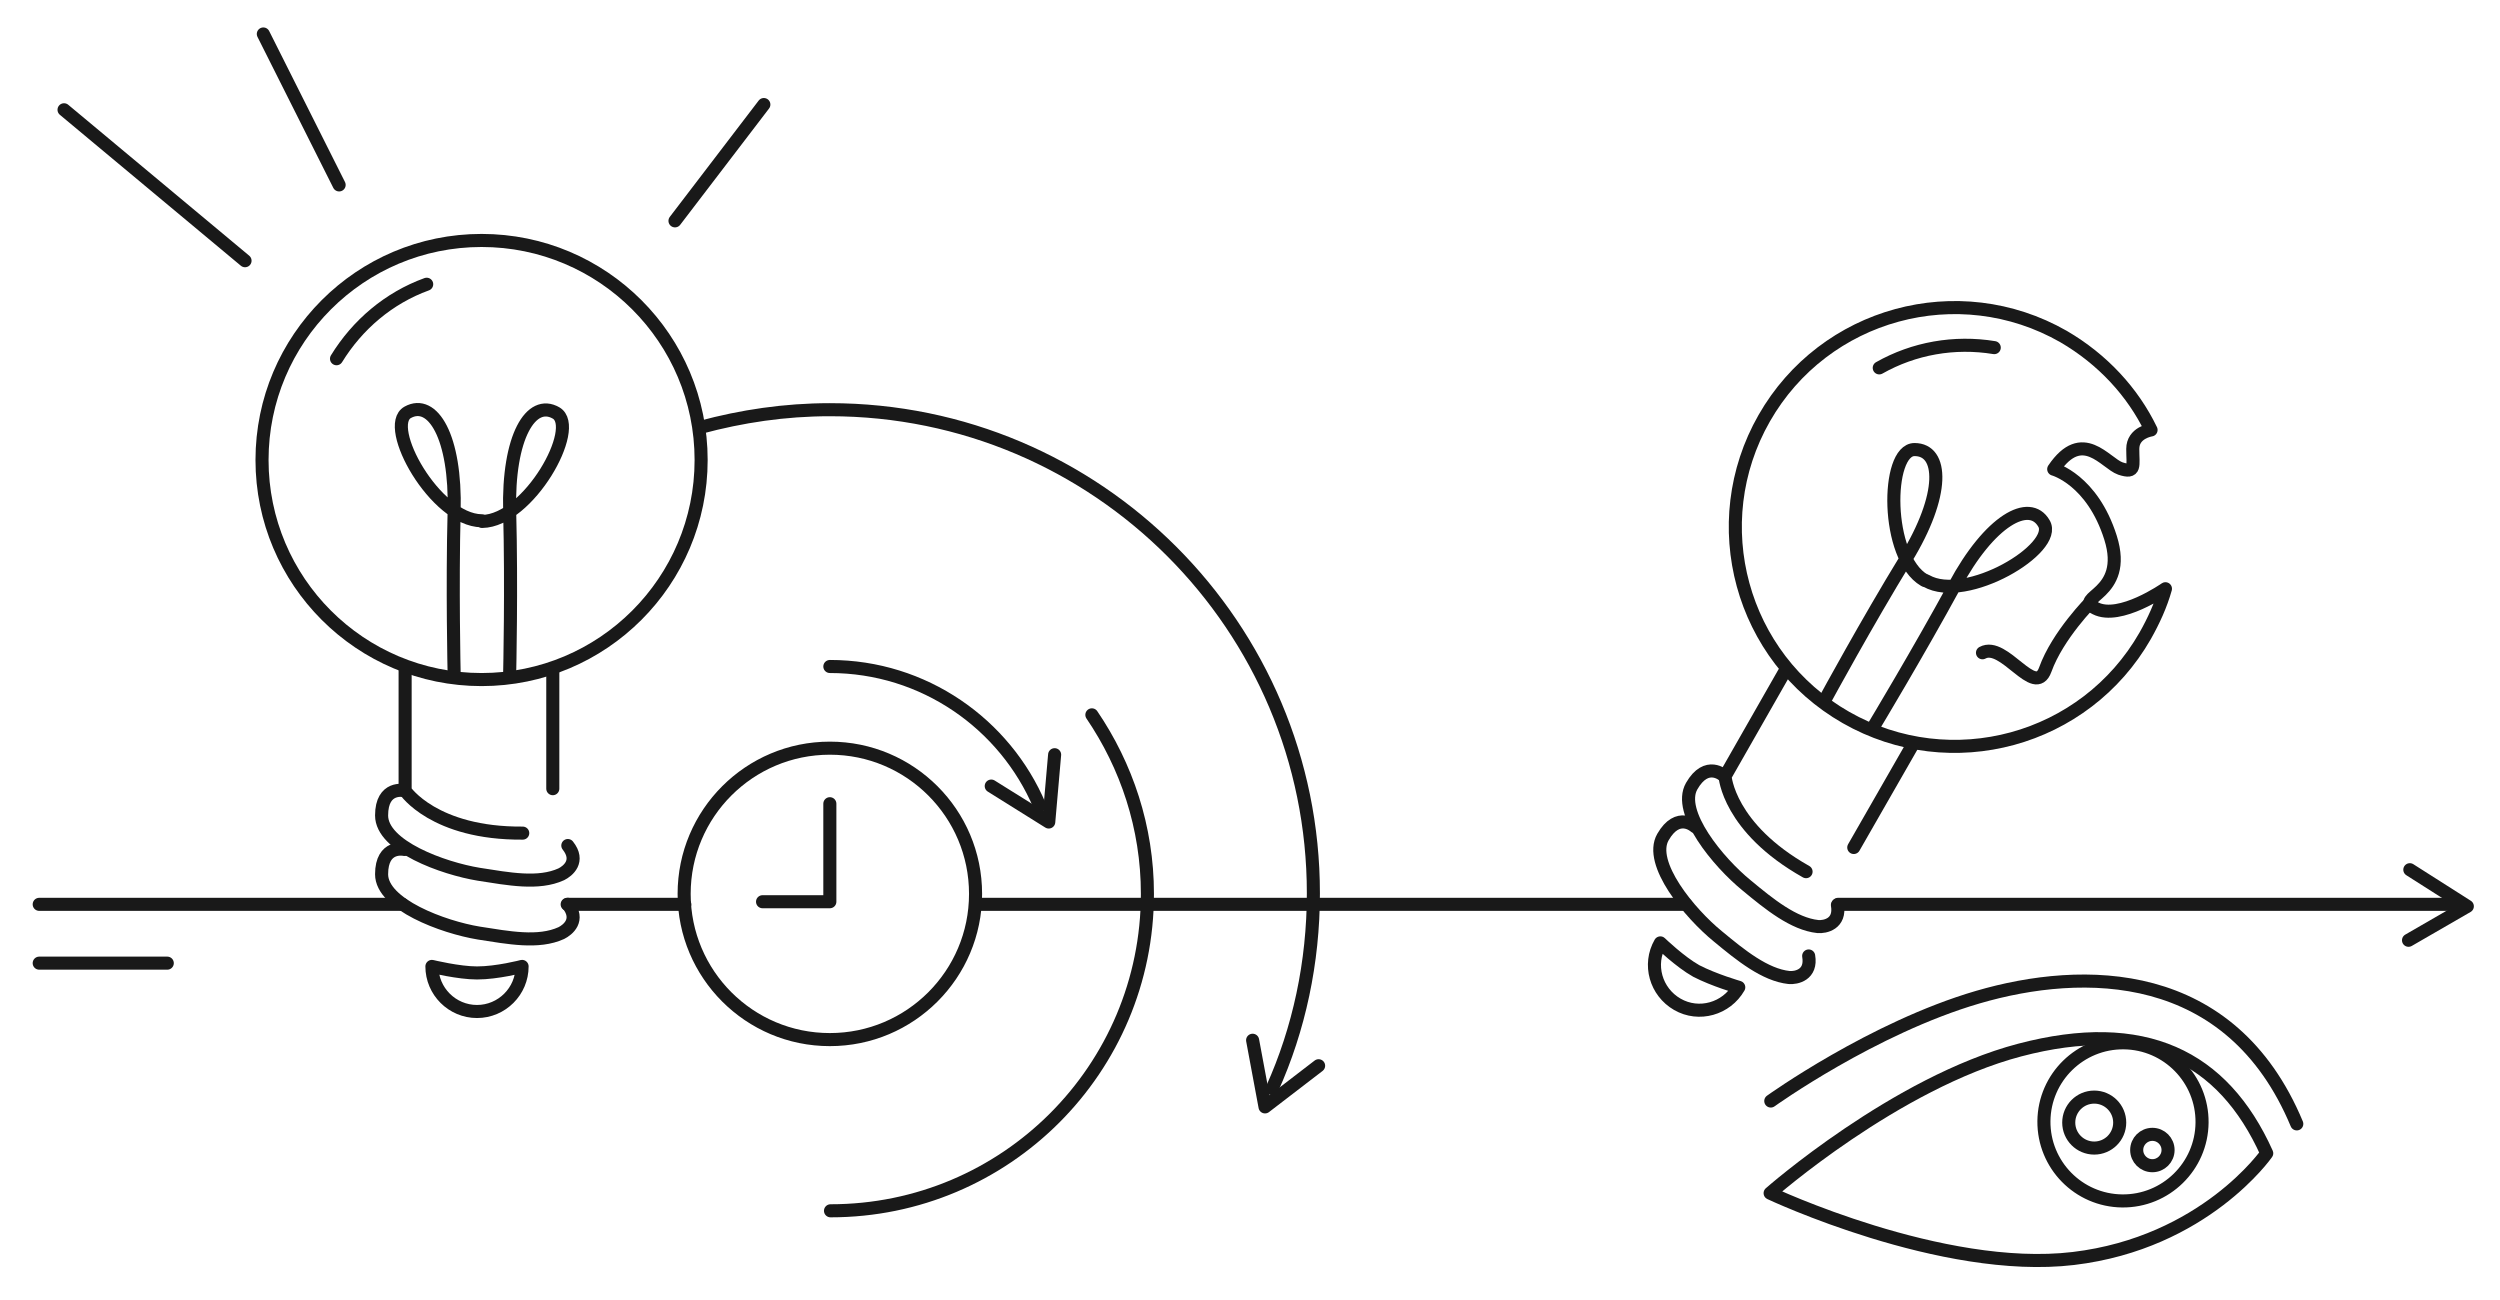 <?xml version="1.0" encoding="UTF-8"?> <!-- Generator: Adobe Illustrator 21.1.0, SVG Export Plug-In . SVG Version: 6.00 Build 0) --> <svg xmlns="http://www.w3.org/2000/svg" xmlns:xlink="http://www.w3.org/1999/xlink" x="0px" y="0px" viewBox="0 0 382.6 198.9" style="enable-background:new 0 0 382.6 198.9;" xml:space="preserve"> <style type="text/css"> .st0{fill:none;stroke:#191919;stroke-width:2;stroke-linecap:round;stroke-linejoin:round;stroke-miterlimit:10;} .st1{fill:url(#SVGID_1_);stroke:#191919;stroke-width:2;stroke-linecap:round;stroke-linejoin:round;stroke-miterlimit:10;} .st2{fill:#191919;} .st3{fill:none;stroke:#191919;stroke-width:3;stroke-linecap:round;stroke-linejoin:round;stroke-miterlimit:10;} .st4{fill:none;stroke:#191919;stroke-width:2;stroke-linecap:round;stroke-linejoin:round;} .st5{fill:none;stroke:#191919;stroke-width:2;stroke-linecap:round;stroke-linejoin:round;stroke-dasharray:15.052,15.052;} .st6{fill:none;stroke:#191919;stroke-width:2;stroke-linecap:round;stroke-linejoin:round;stroke-dasharray:14.991,14.991;} </style> <g id="Layer_2"> </g> <g id="Layer_1"> <path id="XMLID_437_" class="st0" d="M65.3,43.5c-5.8,2.1-10.6,6.2-13.8,11.4"></path> <path id="XMLID_586_" class="st0" d="M69.5,103c0,0-0.3-13.2,0-24.7S66.2,61,62.4,63.1s4.2,16.5,11.3,16.6"></path> <path id="XMLID_585_" class="st0" d="M78,103c0,0,0.3-13.2,0-24.7s3.3-17.3,7.1-15.1s-4.2,16.5-11.3,16.6"></path> <path id="XMLID_584_" class="st0" d="M62,102.2V121c0,0,4.4,6.6,18,6.5"></path> <line id="XMLID_583_" class="st0" x1="84.6" y1="102.6" x2="84.6" y2="120.7"></line> <path id="XMLID_582_" class="st0" d="M61.9,121c0,0-3.5-0.8-3.5,3.8c0,4.7,9.4,8.1,14.9,9c4.5,0.7,9.1,1.6,12.6,0 c1-0.5,2.9-2,1-4.4"></path> <path id="XMLID_581_" class="st0" d="M61.9,130c0,0-3.5-0.8-3.5,3.8s9.4,8.1,14.9,9c4.5,0.7,9.1,1.6,12.6,0c1-0.5,2.9-2,1-4.4"></path> <path id="XMLID_580_" class="st0" d="M79.9,147.9c0,3.8-3.1,6.9-6.9,6.9s-6.9-3.1-6.9-6.9c0,0,4.1,1,6.9,1 C76.1,148.9,79.9,147.9,79.9,147.9z"></path> <circle class="st0" cx="73.7" cy="70.4" r="33.6"></circle> <path id="XMLID_436_" class="st0" d="M270.9,182.6c0,0,19.2-16.9,38.2-21.9c19-5,31.1,0.9,37.8,15.8c0,0-9.5,13.7-29.6,16.1 S270.9,182.6,270.9,182.6z"></path> <path id="XMLID_435_" class="st0" d="M271,168.5c0,0,15.6-11.2,31.7-15.9c16.1-4.7,38.7-4.8,48.8,19.4"></path> <ellipse id="XMLID_434_" transform="matrix(1.001204e-02 -1 1 1.001204e-02 149.949 494.872)" class="st0" cx="324.9" cy="171.7" rx="12.1" ry="12.1"></ellipse> <circle id="XMLID_427_" class="st0" cx="320.5" cy="171.8" r="3.9"></circle> <circle id="XMLID_426_" class="st0" cx="329.4" cy="176" r="2.4"></circle> <circle id="XMLID_418_" class="st0" cx="127" cy="136.8" r="22.3"></circle> <polyline id="XMLID_417_" class="st0" points="127,123 127,138 116.7,138 "></polyline> <line class="st0" x1="40.3" y1="5.2" x2="51.9" y2="28.3"></line> <line class="st0" x1="9.8" y1="16.8" x2="37.5" y2="39.9"></line> <line class="st0" x1="103.3" y1="33.8" x2="116.9" y2="16"></line> <path id="XMLID_406_" class="st0" d="M305.2,53.2c-6.1-1-12.3,0.1-17.6,3.1"></path> <path id="XMLID_405_" class="st0" d="M279.4,106.9c0,0,6.3-11.6,12.3-21.4c6-9.8,5.7-16.7,1.3-16.7c-4.4,0-4.5,16.5,1.5,20"></path> <path id="XMLID_404_" class="st0" d="M286.8,111.1c0,0,6.8-11.3,12.3-21.4c5.4-10.1,11.5-13.4,13.7-9.6c2.3,3.8-11.9,12.3-18,8.8"></path> <path id="XMLID_403_" class="st0" d="M273.3,102.5l-9.3,16.3c0,0,0.5,7.9,12.4,14.6"></path> <line id="XMLID_402_" class="st0" x1="292.7" y1="114" x2="283.7" y2="129.7"></line> <path id="XMLID_401_" class="st0" d="M263.8,118.7c0,0-2.6-2.4-4.9,1.6c-2.3,4,4.1,11.7,8.4,15.2c3.5,2.9,7.2,5.9,10.9,6.3 c1.1,0.1,3.5-0.4,3-3.3"></path> <path id="XMLID_400_" class="st0" d="M259.4,126.5c0,0-2.6-2.4-4.9,1.6c-2.3,4,4.1,11.7,8.4,15.2c3.5,2.9,7.2,5.9,10.9,6.3 c1.1,0.1,3.5-0.4,3-3.3"></path> <path id="XMLID_399_" class="st0" d="M266.1,151.1c-1.9,3.3-6.1,4.5-9.4,2.6c-3.3-1.9-4.5-6.1-2.6-9.4c0,0,3,2.9,5.5,4.3 C262.3,150,266.1,151.1,266.1,151.1z"></path> <path class="st0" d="M331.4,90.1c-0.7,2.5-1.8,4.9-3.1,7.2c-9.2,16.1-29.7,21.7-45.8,12.5c-16.1-9.2-21.7-29.7-12.5-45.8 c9.2-16.1,29.7-21.7,45.8-12.5c6,3.5,10.6,8.5,13.4,14.3c0,0-2.8,0.4-2.8,2.9c0,2.6,0.5,3.8-1.9,3c-2.3-0.8-5.8-6.4-10.2,0.1 c0,0,5.9,1.6,8.7,10.5s-5.9,9-2.3,10.8C324.4,95,331.4,90.1,331.4,90.1z"></path> <path class="st0" d="M320.1,92c0,0-5.2,5.2-7.1,10.5c-1.6,4.4-6.3-4.4-9.6-2.6"></path> <path class="st0" d="M167.1,109.4c5.3,7.8,8.5,17.2,8.5,27.4c0,26.8-21.7,48.5-48.5,48.5"></path> <path class="st0" d="M127,102c14.4,0,26.8,8.8,32.1,21.3"></path> <path class="st0" d="M107.2,65.4c6.3-1.7,12.9-2.7,19.8-2.7c40.9,0,74,33.2,74,74c0,10.6-2.2,20.8-6.3,29.9"></path> <polyline class="st0" points="201.8,163.1 193.6,169.4 191.7,159.2 "></polyline> <polyline class="st0" points="161.4,115.5 160.5,125.8 151.7,120.3 "></polyline> <line class="st0" x1="281.3" y1="138.4" x2="374.9" y2="138.4"></line> <line class="st0" x1="149.3" y1="138.4" x2="258" y2="138.4"></line> <line class="st0" x1="86.8" y1="138.4" x2="104.8" y2="138.4"></line> <line class="st0" x1="6" y1="138.4" x2="61.6" y2="138.4"></line> <line class="st0" x1="25.6" y1="147.4" x2="6" y2="147.4"></line> <polyline class="st0" points="368.8,133.1 377.6,138.7 368.6,143.9 "></polyline> </g> <g id="Layer_3"> </g> </svg> 